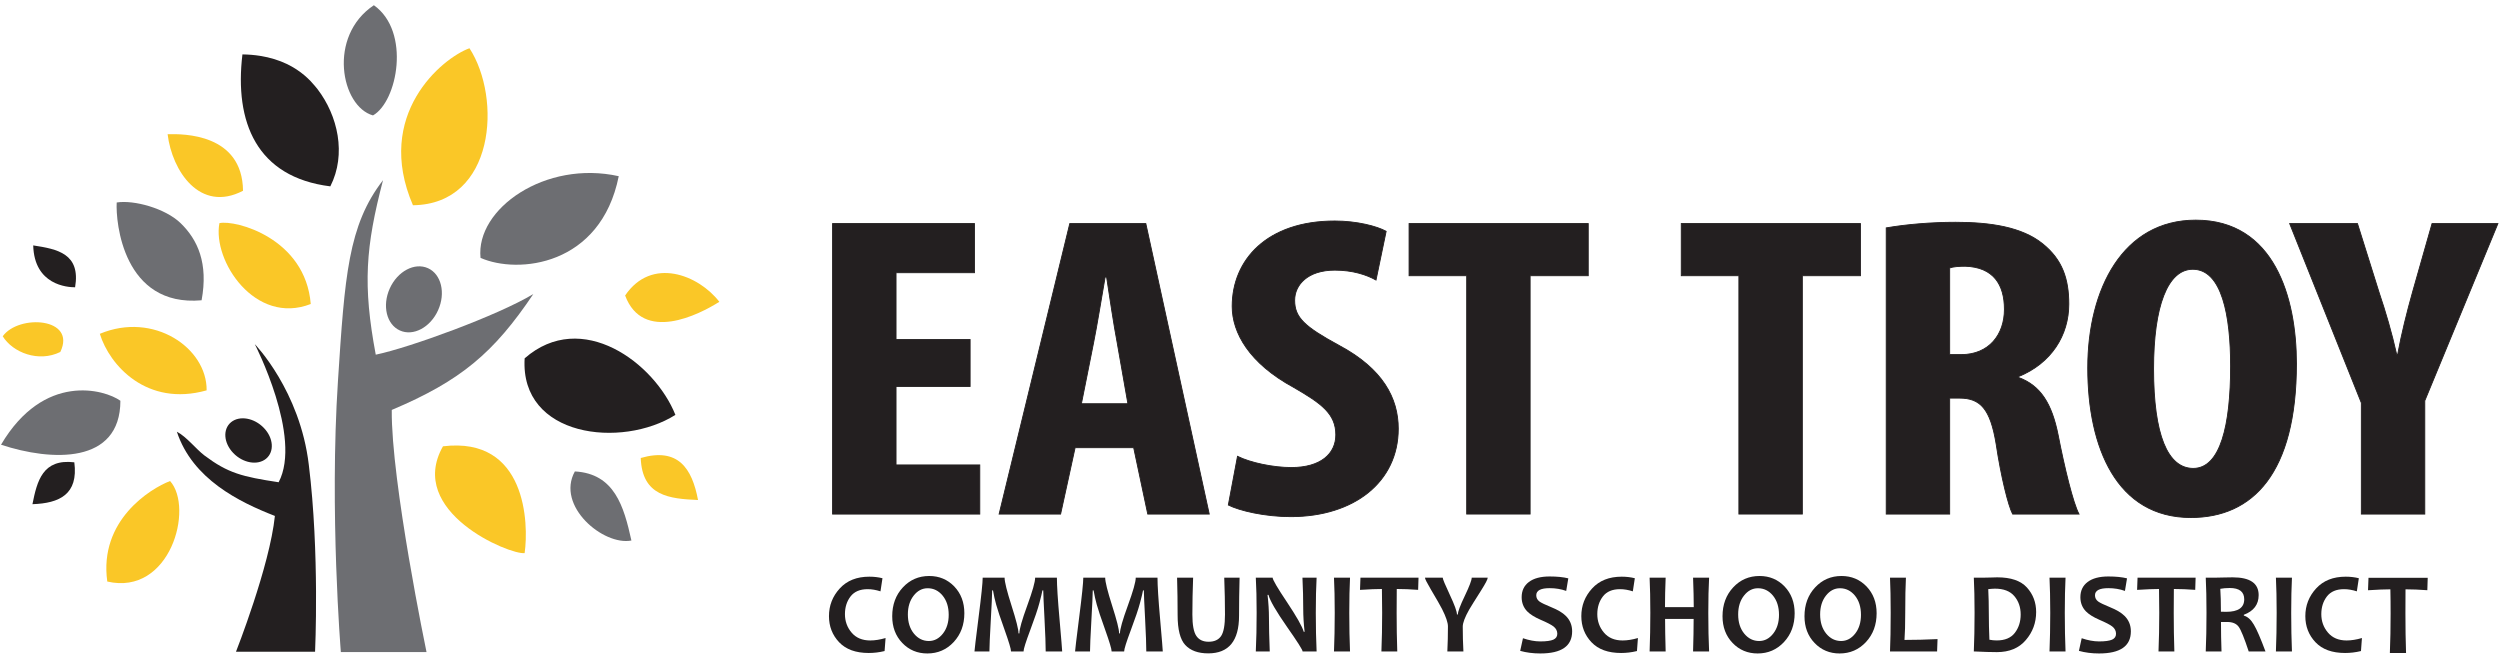 <?xml version="1.0" encoding="UTF-8" standalone="no"?>
<!DOCTYPE svg PUBLIC "-//W3C//DTD SVG 1.1//EN" "http://www.w3.org/Graphics/SVG/1.1/DTD/svg11.dtd">
<svg width="100%" height="100%" viewBox="0 0 466 122" version="1.1" xmlns="http://www.w3.org/2000/svg" xmlns:xlink="http://www.w3.org/1999/xlink" xml:space="preserve" xmlns:serif="http://www.serif.com/" style="fill-rule:evenodd;clip-rule:evenodd;">
    <g transform="matrix(1,0,0,1,-1412,-2027)">
        <g transform="matrix(5.556,0,0,5.556,0,0)">
            <g id="ET">
                <g transform="matrix(1,0,0,1,266.683,368.703)">
                    <path d="M0,-3.697C-1.562,-2.657 -1.103,-0.3 -0.03,0C0.788,-0.459 1.248,-2.81 0,-3.697" style="fill:rgb(109,110,114);"/>
                </g>
                <g transform="matrix(1,0,0,1,259.763,371.962)">
                    <path d="M0,-2.628C0.149,-1.397 1.084,0.022 2.53,-0.731C2.509,-2.65 0.528,-2.644 0,-2.628" style="fill:rgb(250,199,39);"/>
                </g>
                <g transform="matrix(1,0,0,1,266.99,386.707)">
                    <path d="M0,-15.831C-1.171,-14.318 -1.283,-12.618 -1.512,-9.099C-1.8,-4.686 -1.415,0 -1.415,0L1.459,0C1.459,0 0.269,-5.725 0.293,-8.123C2.614,-9.104 3.715,-10.037 5.043,-12.012C3.855,-11.294 0.887,-10.211 -0.244,-9.977C-0.683,-12.318 -0.586,-13.587 0,-15.831" style="fill:rgb(109,110,114);"/>
                </g>
                <g transform="matrix(1,0,0,1,255.254,374.469)">
                    <path d="M0,-1.405C0.036,-0.07 1.152,0 1.405,0C1.596,-1.129 0.813,-1.281 0,-1.405" style="fill:rgb(35,31,32);"/>
                </g>
                <g transform="matrix(1,0,0,1,275.112,375.027)">
                    <path d="M0,-0.282C0.598,1.314 2.473,0.365 3.161,-0.071C2.461,-0.977 0.888,-1.596 0,-0.282" style="fill:rgb(250,199,39);"/>
                </g>
                <g transform="matrix(1,0,0,1,264.5,382.646)">
                    <path d="M0,-2.22C-0.295,-4.713 -1.812,-6.269 -1.812,-6.269C-1.812,-6.269 -0.21,-3.155 -1.012,-1.636C-2.236,-1.822 -2.71,-1.942 -3.497,-2.531C-3.781,-2.744 -4.097,-3.161 -4.427,-3.332C-3.904,-1.741 -2.33,-0.97 -1.138,-0.506C-1.312,1.182 -2.443,4.049 -2.443,4.049L0.21,4.049C0.21,4.049 0.366,0.733 0,-2.22" style="fill:rgb(35,31,32);"/>
                </g>
                <g transform="matrix(1,0,0,1,254.231,376.252)">
                    <path d="M0,-0.14C0.333,0.404 1.202,0.749 1.932,0.387C2.488,-0.765 0.541,-0.889 0,-0.14" style="fill:rgb(250,199,39);"/>
                </g>
                <g transform="matrix(1,0,0,1,275.323,380.829)">
                    <path d="M0,2.136C-0.254,0.985 -0.568,-0.107 -1.897,-0.182C-2.54,0.976 -0.941,2.318 0,2.136" style="fill:rgb(109,110,114);"/>
                </g>
                <g transform="matrix(1,0,0,1,256.633,381.621)">
                    <path d="M0,-1.28C-1.062,-1.405 -1.249,-0.656 -1.405,0.125C-0.499,0.094 0.14,-0.203 0,-1.28" style="fill:rgb(35,31,32);"/>
                </g>
                <g transform="matrix(1,0,0,1,275.636,381.244)">
                    <path d="M0,-1.048C0.046,0.235 0.968,0.319 1.922,0.362C1.721,-0.706 1.252,-1.41 0,-1.048" style="fill:rgb(250,199,39);"/>
                </g>
                <g transform="matrix(1,0,0,1,267.994,366.449)">
                    <path d="M0,5.268C2.759,5.232 2.985,1.674 1.896,0C0.971,0.337 -1.309,2.232 0,5.268" style="fill:rgb(250,199,39);"/>
                </g>
                <g transform="matrix(1,0,0,1,264.794,369.915)">
                    <path d="M0,-2.091C-0.192,-2.321 -0.841,-3.235 -2.521,-3.259C-2.793,-0.991 -2.05,0.86 0.428,1.168C0.977,0.088 0.677,-1.205 0,-2.091" style="fill:rgb(35,31,32);"/>
                </g>
                <g transform="matrix(1,0,0,1,274.898,373.491)">
                    <path d="M0,-2.749C-2.458,-3.297 -4.804,-1.656 -4.637,-0.009C-3.382,0.548 -0.604,0.264 0,-2.749" style="fill:rgb(109,110,114);"/>
                </g>
                <g transform="matrix(1,0,0,1,258.055,375.047)">
                    <path d="M0,-3.423C-0.038,-2.764 0.22,0.092 2.848,-0.142C3.077,-1.381 2.721,-2.177 2.134,-2.739C1.626,-3.224 0.583,-3.515 0,-3.423" style="fill:rgb(109,110,114);"/>
                </g>
                <g transform="matrix(1,0,0,1,264.565,372.927)">
                    <path d="M0,2.103C-0.179,-0.106 -2.522,-0.728 -3.064,-0.61C-3.303,0.649 -1.867,2.831 0,2.103" style="fill:rgb(250,199,39);"/>
                </g>
                <g transform="matrix(1,0,0,1,257.489,377.734)">
                    <path d="M0,-1.704C0.324,-0.648 1.576,0.757 3.583,0.193C3.599,-1.228 1.806,-2.461 0,-1.704" style="fill:rgb(250,199,39);"/>
                </g>
                <g transform="matrix(1,0,0,1,276.799,376.313)">
                    <path d="M0,2.437C-1.8,3.573 -5.217,3.188 -5.058,0.54C-3.143,-1.136 -0.694,0.696 0,2.437" style="fill:rgb(35,31,32);"/>
                </g>
                <g transform="matrix(1,0,0,1,254.174,377.977)">
                    <path d="M0,1.774C1.699,2.334 4.002,2.435 4.005,0.299C3.473,-0.082 1.436,-0.661 0,1.774" style="fill:rgb(109,110,114);"/>
                </g>
                <g transform="matrix(1,0,0,1,271.741,379.528)">
                    <path d="M0,3.859C0.14,2.876 0.066,-0.065 -2.74,0.276C-3.983,2.472 -0.497,3.924 0,3.859" style="fill:rgb(250,199,39);"/>
                </g>
                <g transform="matrix(1,0,0,1,257.739,381.457)">
                    <path d="M0,2.884C2.114,3.372 2.914,0.417 2.107,-0.488C1.446,-0.236 -0.287,0.833 0,2.884" style="fill:rgb(250,199,39);"/>
                </g>
                <g transform="matrix(-0.634,-0.774,-0.774,0.634,261.827,379.478)">
                    <path d="M-0.514,-1.085C-0.981,-1.122 -1.358,-0.854 -1.359,-0.488C-1.36,-0.12 -0.981,0.206 -0.514,0.242C-0.047,0.279 0.331,0.011 0.332,-0.356C0.331,-0.723 -0.047,-1.049 -0.514,-1.085" style="fill:rgb(35,31,32);"/>
                </g>
                <g transform="matrix(-0.411,0.911,0.911,0.411,268.694,374.285)">
                    <path d="M0.812,-1.256C0.179,-1.257 -0.335,-0.859 -0.336,-0.367C-0.336,0.124 0.178,0.524 0.812,0.523C1.445,0.524 1.959,0.125 1.958,-0.366C1.959,-0.858 1.445,-1.256 0.812,-1.256" style="fill:rgb(109,110,114);"/>
                </g>
                <g transform="matrix(1,0,0,1,283.85,384.68)">
                    <path d="M0,1.556L-0.033,1.993C-0.212,2.037 -0.389,2.058 -0.565,2.058C-0.999,2.058 -1.33,1.938 -1.558,1.698C-1.785,1.458 -1.899,1.166 -1.899,0.822C-1.899,0.466 -1.778,0.156 -1.537,-0.107C-1.295,-0.371 -0.965,-0.502 -0.544,-0.502C-0.389,-0.502 -0.243,-0.485 -0.104,-0.45L-0.171,-0.01C-0.321,-0.058 -0.464,-0.083 -0.6,-0.083C-0.858,-0.083 -1.049,-0.002 -1.175,0.161C-1.3,0.324 -1.363,0.522 -1.363,0.755C-1.363,0.993 -1.288,1.201 -1.139,1.375C-0.991,1.55 -0.782,1.638 -0.513,1.638C-0.356,1.638 -0.185,1.61 0,1.556" style="fill:rgb(35,31,32);fill-rule:nonzero;"/>
                </g>
                <g transform="matrix(1,0,0,1,285.968,385.451)">
                    <path d="M0,0.007C0,-0.258 -0.068,-0.472 -0.204,-0.638C-0.339,-0.802 -0.506,-0.885 -0.706,-0.885C-0.89,-0.885 -1.048,-0.802 -1.177,-0.635C-1.306,-0.469 -1.37,-0.26 -1.37,-0.006C-1.37,0.258 -1.302,0.471 -1.166,0.638C-1.03,0.803 -0.863,0.885 -0.666,0.885C-0.481,0.885 -0.324,0.802 -0.193,0.635C-0.064,0.469 0,0.259 0,0.007M0.525,-0.048C0.525,0.341 0.406,0.663 0.168,0.919C-0.07,1.176 -0.366,1.303 -0.716,1.303C-1.051,1.303 -1.332,1.186 -1.557,0.951C-1.783,0.715 -1.895,0.417 -1.895,0.055C-1.895,-0.334 -1.776,-0.658 -1.538,-0.913C-1.3,-1.169 -1.005,-1.296 -0.654,-1.296C-0.319,-1.296 -0.04,-1.179 0.186,-0.946C0.411,-0.71 0.525,-0.411 0.525,-0.048" style="fill:rgb(35,31,32);fill-rule:nonzero;"/>
                </g>
                <g transform="matrix(1,0,0,1,289.775,384.211)">
                    <path d="M0,2.475L-0.553,2.475C-0.553,2.259 -0.566,1.896 -0.593,1.385C-0.62,0.874 -0.633,0.555 -0.635,0.428L-0.663,0.428C-0.676,0.503 -0.709,0.644 -0.764,0.849C-0.818,1.054 -0.921,1.358 -1.071,1.758C-1.221,2.157 -1.296,2.396 -1.296,2.475L-1.716,2.475C-1.716,2.394 -1.789,2.153 -1.932,1.751C-2.076,1.349 -2.17,1.067 -2.214,0.907C-2.259,0.746 -2.294,0.587 -2.321,0.428L-2.349,0.428C-2.35,0.587 -2.367,0.925 -2.396,1.447C-2.425,1.967 -2.441,2.311 -2.441,2.475L-2.942,2.475C-2.942,2.437 -2.897,2.057 -2.805,1.332C-2.712,0.609 -2.667,0.165 -2.667,0L-1.932,0C-1.932,0.142 -1.853,0.455 -1.699,0.939C-1.544,1.424 -1.465,1.733 -1.465,1.869L-1.437,1.869C-1.437,1.732 -1.349,1.421 -1.172,0.937C-0.995,0.453 -0.907,0.141 -0.907,0L-0.177,0C-0.177,0.262 -0.148,0.731 -0.088,1.404C-0.029,2.078 0,2.434 0,2.475" style="fill:rgb(35,31,32);fill-rule:nonzero;"/>
                </g>
                <g transform="matrix(1,0,0,1,293.15,384.211)">
                    <path d="M0,2.475L-0.553,2.475C-0.553,2.259 -0.566,1.896 -0.593,1.385C-0.62,0.874 -0.634,0.555 -0.635,0.428L-0.663,0.428C-0.676,0.503 -0.709,0.644 -0.764,0.849C-0.818,1.054 -0.921,1.358 -1.071,1.758C-1.221,2.157 -1.296,2.396 -1.296,2.475L-1.716,2.475C-1.716,2.394 -1.789,2.153 -1.932,1.751C-2.076,1.349 -2.17,1.067 -2.214,0.907C-2.259,0.746 -2.294,0.587 -2.321,0.428L-2.349,0.428C-2.35,0.587 -2.367,0.925 -2.396,1.447C-2.425,1.967 -2.441,2.311 -2.441,2.475L-2.942,2.475C-2.942,2.437 -2.897,2.057 -2.805,1.332C-2.712,0.609 -2.667,0.165 -2.667,0L-1.932,0C-1.932,0.142 -1.853,0.455 -1.699,0.939C-1.544,1.424 -1.465,1.733 -1.465,1.869L-1.437,1.869C-1.437,1.732 -1.349,1.421 -1.172,0.937C-0.995,0.453 -0.907,0.141 -0.907,0L-0.177,0C-0.177,0.262 -0.148,0.731 -0.088,1.404C-0.029,2.078 0,2.434 0,2.475" style="fill:rgb(35,31,32);fill-rule:nonzero;"/>
                </g>
                <g transform="matrix(1,0,0,1,295.727,386.751)">
                    <path d="M0,-2.54C-0.012,-2.114 -0.018,-1.688 -0.018,-1.262C-0.018,-0.421 -0.362,0 -1.051,0C-1.393,0 -1.648,-0.094 -1.822,-0.28C-1.994,-0.466 -2.079,-0.8 -2.079,-1.283C-2.079,-1.709 -2.085,-2.129 -2.097,-2.54L-1.559,-2.54C-1.575,-2.112 -1.584,-1.698 -1.584,-1.301C-1.584,-0.952 -1.539,-0.713 -1.45,-0.584C-1.362,-0.455 -1.225,-0.39 -1.04,-0.39C-0.846,-0.39 -0.706,-0.455 -0.62,-0.582C-0.533,-0.711 -0.49,-0.952 -0.49,-1.304C-0.49,-1.691 -0.498,-2.103 -0.515,-2.54L0,-2.54Z" style="fill:rgb(35,31,32);fill-rule:nonzero;"/>
                </g>
                <g transform="matrix(1,0,0,1,298.311,384.211)">
                    <path d="M0,2.475L-0.47,2.475C-0.47,2.423 -0.644,2.149 -0.992,1.652C-1.357,1.128 -1.565,0.771 -1.615,0.578L-1.646,0.578C-1.614,0.855 -1.599,1.106 -1.599,1.331C-1.599,1.644 -1.59,2.025 -1.572,2.475L-2.04,2.475C-2.021,2.082 -2.012,1.651 -2.012,1.181C-2.012,0.718 -2.021,0.324 -2.04,0L-1.475,0C-1.475,0.067 -1.319,0.336 -1.006,0.803C-0.673,1.303 -0.481,1.639 -0.431,1.817L-0.403,1.817C-0.434,1.535 -0.449,1.282 -0.449,1.057C-0.449,0.713 -0.457,0.362 -0.475,0L0,0C-0.018,0.315 -0.027,0.707 -0.027,1.181C-0.027,1.657 -0.018,2.088 0,2.475" style="fill:rgb(35,31,32);fill-rule:nonzero;"/>
                </g>
                <g transform="matrix(1,0,0,1,299.432,384.211)">
                    <path d="M0,2.475L-0.538,2.475C-0.522,2.082 -0.513,1.651 -0.513,1.181C-0.513,0.718 -0.522,0.324 -0.538,0L0,0C-0.016,0.319 -0.025,0.713 -0.025,1.181C-0.025,1.658 -0.016,2.089 0,2.475" style="fill:rgb(35,31,32);fill-rule:nonzero;"/>
                </g>
                <g transform="matrix(1,0,0,1,301.73,386.686)">
                    <path d="M0,-2.475L-0.013,-2.066C-0.267,-2.085 -0.505,-2.095 -0.73,-2.095C-0.733,-1.855 -0.734,-1.589 -0.734,-1.295C-0.734,-0.839 -0.727,-0.407 -0.713,0L-1.245,0C-1.228,-0.403 -1.22,-0.835 -1.22,-1.295C-1.22,-1.583 -1.223,-1.85 -1.228,-2.095C-1.407,-2.095 -1.652,-2.085 -1.963,-2.065L-1.948,-2.475L0,-2.475Z" style="fill:rgb(35,31,32);fill-rule:nonzero;"/>
                </g>
                <g transform="matrix(1,0,0,1,304.052,386.686)">
                    <path d="M0,-2.475C0,-2.423 -0.073,-2.283 -0.217,-2.054C-0.438,-1.706 -0.573,-1.489 -0.621,-1.405C-0.767,-1.148 -0.838,-0.957 -0.838,-0.833C-0.838,-0.554 -0.831,-0.276 -0.816,0L-1.355,0C-1.341,-0.277 -1.335,-0.557 -1.335,-0.839C-1.335,-0.968 -1.401,-1.163 -1.534,-1.426C-1.597,-1.548 -1.721,-1.765 -1.907,-2.078C-2.04,-2.303 -2.106,-2.434 -2.106,-2.475L-1.51,-2.475C-1.51,-2.429 -1.43,-2.237 -1.271,-1.898C-1.112,-1.56 -1.033,-1.34 -1.033,-1.241L-1.002,-1.241C-1.002,-1.332 -0.925,-1.541 -0.769,-1.864C-0.614,-2.189 -0.537,-2.393 -0.537,-2.475L0,-2.475Z" style="fill:rgb(35,31,32);fill-rule:nonzero;"/>
                </g>
                <g transform="matrix(1,0,0,1,306.884,384.914)">
                    <path d="M0,1.097C0,1.593 -0.356,1.84 -1.068,1.84C-1.311,1.84 -1.536,1.811 -1.743,1.753L-1.65,1.329C-1.444,1.399 -1.251,1.436 -1.068,1.436C-0.865,1.436 -0.72,1.416 -0.631,1.377C-0.543,1.337 -0.498,1.272 -0.498,1.179C-0.498,1.083 -0.54,1.001 -0.624,0.935C-0.696,0.878 -0.842,0.802 -1.062,0.708C-1.262,0.621 -1.411,0.527 -1.51,0.426C-1.632,0.298 -1.694,0.14 -1.694,-0.047C-1.694,-0.265 -1.613,-0.436 -1.451,-0.558C-1.289,-0.681 -1.057,-0.743 -0.755,-0.743C-0.506,-0.743 -0.298,-0.722 -0.129,-0.68L-0.199,-0.258C-0.37,-0.32 -0.556,-0.351 -0.755,-0.351C-1.054,-0.351 -1.204,-0.272 -1.204,-0.112C-1.204,-0.027 -1.169,0.042 -1.098,0.096C-1.037,0.14 -0.905,0.205 -0.702,0.287C-0.484,0.375 -0.322,0.471 -0.215,0.577C-0.072,0.717 0,0.891 0,1.097" style="fill:rgb(35,31,32);fill-rule:nonzero;"/>
                </g>
                <g transform="matrix(1,0,0,1,309.091,384.68)">
                    <path d="M0,1.556L-0.032,1.993C-0.212,2.037 -0.389,2.058 -0.565,2.058C-0.999,2.058 -1.33,1.938 -1.558,1.698C-1.785,1.458 -1.899,1.166 -1.899,0.822C-1.899,0.466 -1.778,0.156 -1.537,-0.107C-1.295,-0.371 -0.965,-0.502 -0.544,-0.502C-0.389,-0.502 -0.243,-0.485 -0.104,-0.45L-0.171,-0.01C-0.32,-0.058 -0.464,-0.083 -0.6,-0.083C-0.858,-0.083 -1.049,-0.002 -1.175,0.161C-1.3,0.324 -1.363,0.522 -1.363,0.755C-1.363,0.993 -1.288,1.201 -1.139,1.375C-0.991,1.55 -0.782,1.638 -0.513,1.638C-0.356,1.638 -0.185,1.61 0,1.556" style="fill:rgb(35,31,32);fill-rule:nonzero;"/>
                </g>
                <g transform="matrix(1,0,0,1,311.479,384.211)">
                    <path d="M0,2.475L-0.538,2.475C-0.525,2.055 -0.519,1.692 -0.519,1.384L-1.477,1.384C-1.477,1.66 -1.471,2.024 -1.458,2.475L-1.996,2.475C-1.98,2.057 -1.972,1.625 -1.972,1.181C-1.972,0.731 -1.98,0.337 -1.996,0L-1.458,0C-1.473,0.356 -1.48,0.685 -1.48,0.989L-0.515,0.989C-0.515,0.721 -0.523,0.392 -0.538,0L0,0C-0.018,0.322 -0.027,0.716 -0.027,1.181C-0.027,1.666 -0.018,2.098 0,2.475" style="fill:rgb(35,31,32);fill-rule:nonzero;"/>
                </g>
                <g transform="matrix(1,0,0,1,313.824,385.451)">
                    <path d="M0,0.007C0,-0.258 -0.068,-0.472 -0.203,-0.638C-0.339,-0.802 -0.506,-0.885 -0.706,-0.885C-0.89,-0.885 -1.047,-0.802 -1.177,-0.635C-1.306,-0.469 -1.37,-0.26 -1.37,-0.006C-1.37,0.258 -1.302,0.471 -1.166,0.638C-1.03,0.803 -0.863,0.885 -0.666,0.885C-0.481,0.885 -0.324,0.802 -0.193,0.635C-0.064,0.469 0,0.259 0,0.007M0.525,-0.048C0.525,0.341 0.406,0.663 0.168,0.919C-0.072,1.176 -0.366,1.303 -0.716,1.303C-1.051,1.303 -1.332,1.186 -1.557,0.951C-1.783,0.715 -1.895,0.417 -1.895,0.055C-1.895,-0.334 -1.776,-0.658 -1.538,-0.913C-1.3,-1.169 -1.005,-1.296 -0.654,-1.296C-0.319,-1.296 -0.039,-1.179 0.186,-0.946C0.411,-0.71 0.525,-0.411 0.525,-0.048" style="fill:rgb(35,31,32);fill-rule:nonzero;"/>
                </g>
                <g transform="matrix(1,0,0,1,316.574,385.451)">
                    <path d="M0,0.007C0,-0.258 -0.068,-0.472 -0.203,-0.638C-0.339,-0.802 -0.506,-0.885 -0.706,-0.885C-0.89,-0.885 -1.047,-0.802 -1.177,-0.635C-1.306,-0.469 -1.37,-0.26 -1.37,-0.006C-1.37,0.258 -1.302,0.471 -1.166,0.638C-1.03,0.803 -0.863,0.885 -0.666,0.885C-0.481,0.885 -0.324,0.802 -0.193,0.635C-0.064,0.469 0,0.259 0,0.007M0.525,-0.048C0.525,0.341 0.406,0.663 0.168,0.919C-0.072,1.176 -0.366,1.303 -0.717,1.303C-1.051,1.303 -1.332,1.186 -1.557,0.951C-1.783,0.715 -1.895,0.417 -1.895,0.055C-1.895,-0.334 -1.776,-0.658 -1.538,-0.913C-1.3,-1.169 -1.005,-1.296 -0.654,-1.296C-0.319,-1.296 -0.039,-1.179 0.186,-0.946C0.411,-0.71 0.525,-0.411 0.525,-0.048" style="fill:rgb(35,31,32);fill-rule:nonzero;"/>
                </g>
                <g transform="matrix(1,0,0,1,319.143,384.626)">
                    <path d="M0,1.646L-0.015,2.061L-1.595,2.061C-1.58,1.718 -1.572,1.285 -1.572,0.766C-1.572,0.29 -1.58,-0.104 -1.595,-0.415L-1.061,-0.415C-1.076,-0.126 -1.084,0.266 -1.084,0.766C-1.084,1.148 -1.092,1.45 -1.109,1.674C-0.758,1.674 -0.389,1.665 0,1.646" style="fill:rgb(35,31,32);fill-rule:nonzero;"/>
                </g>
                <g transform="matrix(1,0,0,1,321.932,385.464)">
                    <path d="M0,-0.019C0,-0.263 -0.072,-0.467 -0.213,-0.634C-0.355,-0.801 -0.572,-0.884 -0.863,-0.884C-0.918,-0.884 -0.993,-0.878 -1.088,-0.868C-1.075,-0.613 -1.069,-0.348 -1.069,-0.072C-1.069,0.231 -1.062,0.531 -1.049,0.829C-0.967,0.845 -0.885,0.853 -0.803,0.853C-0.53,0.853 -0.328,0.769 -0.197,0.6C-0.066,0.43 0,0.225 0,-0.019M0.519,-0.101C0.519,0.259 0.403,0.573 0.172,0.841C-0.057,1.111 -0.381,1.245 -0.797,1.245C-0.985,1.245 -1.243,1.238 -1.572,1.222C-1.556,0.839 -1.547,0.408 -1.547,-0.072C-1.547,-0.534 -1.556,-0.927 -1.572,-1.253L-1.239,-1.253C-1.185,-1.253 -1.104,-1.255 -0.996,-1.258C-0.889,-1.263 -0.818,-1.264 -0.785,-1.264C-0.328,-1.264 0.005,-1.15 0.21,-0.922C0.416,-0.694 0.519,-0.42 0.519,-0.101" style="fill:rgb(35,31,32);fill-rule:nonzero;"/>
                </g>
                <g transform="matrix(1,0,0,1,323.437,384.211)">
                    <path d="M0,2.475L-0.538,2.475C-0.522,2.082 -0.513,1.651 -0.513,1.181C-0.513,0.718 -0.522,0.324 -0.538,0L0,0C-0.016,0.319 -0.025,0.713 -0.025,1.181C-0.025,1.658 -0.016,2.089 0,2.475" style="fill:rgb(35,31,32);fill-rule:nonzero;"/>
                </g>
                <g transform="matrix(1,0,0,1,325.629,384.914)">
                    <path d="M0,1.097C0,1.593 -0.356,1.84 -1.068,1.84C-1.311,1.84 -1.536,1.811 -1.743,1.753L-1.65,1.329C-1.444,1.399 -1.251,1.436 -1.068,1.436C-0.865,1.436 -0.72,1.416 -0.631,1.377C-0.543,1.337 -0.498,1.272 -0.498,1.179C-0.498,1.083 -0.54,1.001 -0.624,0.935C-0.696,0.878 -0.842,0.802 -1.062,0.708C-1.262,0.621 -1.411,0.527 -1.51,0.426C-1.632,0.298 -1.694,0.14 -1.694,-0.047C-1.694,-0.265 -1.613,-0.436 -1.451,-0.558C-1.289,-0.681 -1.057,-0.743 -0.755,-0.743C-0.506,-0.743 -0.298,-0.722 -0.129,-0.68L-0.199,-0.258C-0.37,-0.32 -0.556,-0.351 -0.755,-0.351C-1.054,-0.351 -1.204,-0.272 -1.204,-0.112C-1.204,-0.027 -1.169,0.042 -1.098,0.096C-1.037,0.14 -0.905,0.205 -0.702,0.287C-0.484,0.375 -0.322,0.471 -0.215,0.577C-0.072,0.717 0,0.891 0,1.097" style="fill:rgb(35,31,32);fill-rule:nonzero;"/>
                </g>
                <g transform="matrix(1,0,0,1,327.801,386.686)">
                    <path d="M0,-2.475L-0.013,-2.066C-0.267,-2.085 -0.506,-2.095 -0.73,-2.095C-0.733,-1.855 -0.734,-1.589 -0.734,-1.295C-0.734,-0.839 -0.727,-0.407 -0.713,0L-1.245,0C-1.228,-0.403 -1.22,-0.835 -1.22,-1.295C-1.22,-1.583 -1.223,-1.85 -1.228,-2.095C-1.407,-2.095 -1.652,-2.085 -1.963,-2.065L-1.948,-2.475L0,-2.475Z" style="fill:rgb(35,31,32);fill-rule:nonzero;"/>
                </g>
                <g transform="matrix(1,0,0,1,329.432,385.949)">
                    <path d="M0,-1.012C0,-1.264 -0.162,-1.391 -0.486,-1.391C-0.606,-1.391 -0.712,-1.381 -0.803,-1.364C-0.789,-1.167 -0.782,-0.911 -0.782,-0.596C-0.712,-0.594 -0.653,-0.592 -0.605,-0.592C-0.202,-0.592 0,-0.732 0,-1.012M0.713,0.737L0.15,0.737C0.002,0.288 -0.11,0.011 -0.189,-0.094C-0.267,-0.198 -0.394,-0.251 -0.568,-0.251C-0.642,-0.251 -0.713,-0.251 -0.78,-0.25C-0.78,0.076 -0.774,0.405 -0.762,0.737L-1.291,0.737C-1.274,0.354 -1.266,-0.078 -1.266,-0.557C-1.266,-1.019 -1.274,-1.413 -1.291,-1.738L-0.962,-1.738C-0.924,-1.738 -0.845,-1.74 -0.723,-1.743C-0.603,-1.748 -0.491,-1.749 -0.388,-1.749C0.193,-1.749 0.484,-1.551 0.484,-1.153C0.484,-0.837 0.319,-0.617 -0.013,-0.493L-0.013,-0.465C0.115,-0.429 0.226,-0.329 0.322,-0.164C0.42,-0.002 0.55,0.3 0.713,0.737" style="fill:rgb(35,31,32);fill-rule:nonzero;"/>
                </g>
                <g transform="matrix(1,0,0,1,331.033,384.211)">
                    <path d="M0,2.475L-0.538,2.475C-0.522,2.082 -0.513,1.651 -0.513,1.181C-0.513,0.718 -0.522,0.324 -0.538,0L0,0C-0.016,0.319 -0.025,0.713 -0.025,1.181C-0.025,1.658 -0.016,2.089 0,2.475" style="fill:rgb(35,31,32);fill-rule:nonzero;"/>
                </g>
                <g transform="matrix(1,0,0,1,333.381,384.68)">
                    <path d="M0,1.556L-0.032,1.993C-0.212,2.037 -0.389,2.058 -0.565,2.058C-1,2.058 -1.33,1.938 -1.558,1.698C-1.785,1.458 -1.899,1.166 -1.899,0.822C-1.899,0.466 -1.778,0.156 -1.537,-0.107C-1.295,-0.371 -0.965,-0.502 -0.544,-0.502C-0.389,-0.502 -0.243,-0.485 -0.104,-0.45L-0.171,-0.01C-0.32,-0.058 -0.464,-0.083 -0.6,-0.083C-0.858,-0.083 -1.049,-0.002 -1.175,0.161C-1.3,0.324 -1.363,0.522 -1.363,0.755C-1.363,0.993 -1.288,1.201 -1.139,1.375C-0.991,1.55 -0.782,1.638 -0.513,1.638C-0.356,1.638 -0.185,1.61 0,1.556" style="fill:rgb(35,31,32);fill-rule:nonzero;"/>
                </g>
                <g transform="matrix(1,0,0,1,335.588,386.739)">
                    <path d="M0,-2.524L-0.013,-2.107C-0.273,-2.126 -0.517,-2.137 -0.745,-2.137C-0.747,-1.892 -0.748,-1.62 -0.748,-1.32C-0.748,-0.855 -0.741,-0.415 -0.727,0L-1.27,0C-1.253,-0.41 -1.245,-0.851 -1.245,-1.32C-1.245,-1.614 -1.247,-1.887 -1.253,-2.137C-1.435,-2.137 -1.685,-2.126 -2.003,-2.106L-1.987,-2.524L0,-2.524Z" style="fill:rgb(35,31,32);fill-rule:nonzero;"/>
                </g>
                <g transform="matrix(1,0,0,1,286.686,376.612)">
                    <path d="M0,1.185L-2.485,1.185L-2.485,3.817L0.325,3.817L0.325,5.466L-4.614,5.466L-4.614,-4.281L0.146,-4.281L0.146,-2.632L-2.485,-2.632L-2.485,-0.391L0,-0.391L0,1.185Z" style="fill:rgb(35,31,32);fill-rule:nonzero;stroke:rgb(35,31,32);stroke-width:0.03px;"/>
                </g>
                <g transform="matrix(1,0,0,1,291.98,376.033)">
                    <path d="M0,2.343L-0.358,0.304C-0.472,-0.289 -0.618,-1.272 -0.715,-1.909L-0.763,-1.909C-0.877,-1.257 -1.039,-0.26 -1.153,0.304L-1.56,2.343L0,2.343ZM-1.771,3.818L-2.258,6.045L-4.321,6.045L-1.95,-3.702L0.601,-3.702L2.729,6.045L0.666,6.045L0.194,3.818L-1.771,3.818Z" style="fill:rgb(35,31,32);fill-rule:nonzero;stroke:rgb(35,31,32);stroke-width:0.03px;"/>
                </g>
                <g transform="matrix(1,0,0,1,295.657,374.269)">
                    <path d="M0,5.871C0.439,6.088 1.202,6.247 1.804,6.247C2.795,6.247 3.298,5.785 3.298,5.149C3.298,4.439 2.811,4.093 1.884,3.557C0.39,2.747 -0.179,1.721 -0.179,0.839C-0.179,-0.722 0.991,-2.024 3.265,-2.024C3.997,-2.024 4.679,-1.85 4.987,-1.677L4.647,-0.043C4.338,-0.217 3.867,-0.375 3.265,-0.375C2.356,-0.375 1.918,0.116 1.918,0.636C1.918,1.215 2.242,1.518 3.412,2.154C4.875,2.936 5.394,3.919 5.394,4.946C5.394,6.724 3.916,7.895 1.787,7.895C0.91,7.895 0.065,7.693 -0.308,7.505L0,5.871Z" style="fill:rgb(35,31,32);fill-rule:nonzero;stroke:rgb(35,31,32);stroke-width:0.03px;"/>
                </g>
                <g transform="matrix(1,0,0,1,303.346,380.327)">
                    <path d="M0,-6.246L-1.933,-6.246L-1.933,-7.996L4.078,-7.996L4.078,-6.246L2.128,-6.246L2.128,1.75L0,1.75L0,-6.246Z" style="fill:rgb(35,31,32);fill-rule:nonzero;stroke:rgb(35,31,32);stroke-width:0.03px;"/>
                </g>
                <g transform="matrix(1,0,0,1,312.478,380.327)">
                    <path d="M0,-6.246L-1.933,-6.246L-1.933,-7.996L4.078,-7.996L4.078,-6.246L2.129,-6.246L2.129,1.75L0,1.75L0,-6.246Z" style="fill:rgb(35,31,32);fill-rule:nonzero;stroke:rgb(35,31,32);stroke-width:0.03px;"/>
                </g>
                <g transform="matrix(1,0,0,1,319.55,377.638)">
                    <path d="M0,-0.911L0.39,-0.911C1.316,-0.911 1.836,-1.576 1.836,-2.429C1.836,-3.268 1.463,-3.846 0.52,-3.875C0.325,-3.875 0.114,-3.861 0,-3.818L0,-0.911ZM-2.129,-5.162C-1.462,-5.278 -0.617,-5.35 0.194,-5.35C1.364,-5.35 2.421,-5.192 3.119,-4.628C3.786,-4.092 3.997,-3.442 3.997,-2.603C3.997,-1.561 3.412,-0.622 2.308,-0.173L2.308,-0.144C3.054,0.131 3.429,0.738 3.64,1.793C3.851,2.878 4.143,4.078 4.338,4.439L2.112,4.439C1.966,4.164 1.722,3.181 1.56,2.096C1.364,0.896 1.024,0.549 0.325,0.549L0,0.549L0,4.439L-2.129,4.439L-2.129,-5.162Z" style="fill:rgb(35,31,32);fill-rule:nonzero;stroke:rgb(35,31,32);stroke-width:0.03px;"/>
                </g>
                <g transform="matrix(1,0,0,1,326.391,377.205)">
                    <path d="M0,0C0,2.213 0.47,3.34 1.332,3.34C2.242,3.34 2.584,1.894 2.584,-0.086C2.584,-1.793 2.291,-3.34 1.315,-3.34C0.47,-3.34 0,-2.096 0,0M4.793,-0.174C4.793,3.499 3.33,4.989 1.25,4.989C-1.235,4.989 -2.209,2.646 -2.209,-0.029C-2.209,-2.689 -1.024,-4.989 1.414,-4.989C4.045,-4.989 4.793,-2.4 4.793,-0.174" style="fill:rgb(35,31,32);fill-rule:nonzero;"/>
                </g>
                <g transform="matrix(1,0,0,1,326.391,377.205)">
                    <path d="M0,0C0,2.213 0.47,3.34 1.332,3.34C2.242,3.34 2.584,1.894 2.584,-0.086C2.584,-1.793 2.291,-3.34 1.315,-3.34C0.47,-3.34 0,-2.096 0,0ZM4.793,-0.174C4.793,3.499 3.33,4.989 1.25,4.989C-1.235,4.989 -2.209,2.646 -2.209,-0.029C-2.209,-2.689 -1.024,-4.989 1.414,-4.989C4.045,-4.989 4.793,-2.4 4.793,-0.174Z" style="fill:none;fill-rule:nonzero;stroke:rgb(35,31,32);stroke-width:0.03px;"/>
                </g>
                <g transform="matrix(1,0,0,1,333.361,372.331)">
                    <path d="M0,9.746L0,6.015L-2.405,0L-0.13,0L0.601,2.329C0.812,2.95 1.024,3.673 1.186,4.396L1.218,4.396C1.349,3.687 1.528,2.979 1.722,2.285L2.372,0L4.582,0L2.129,5.943L2.129,9.746L0,9.746Z" style="fill:rgb(35,31,32);fill-rule:nonzero;stroke:rgb(35,31,32);stroke-width:0.03px;"/>
                </g>
            </g>
        </g>
    </g>
</svg>
